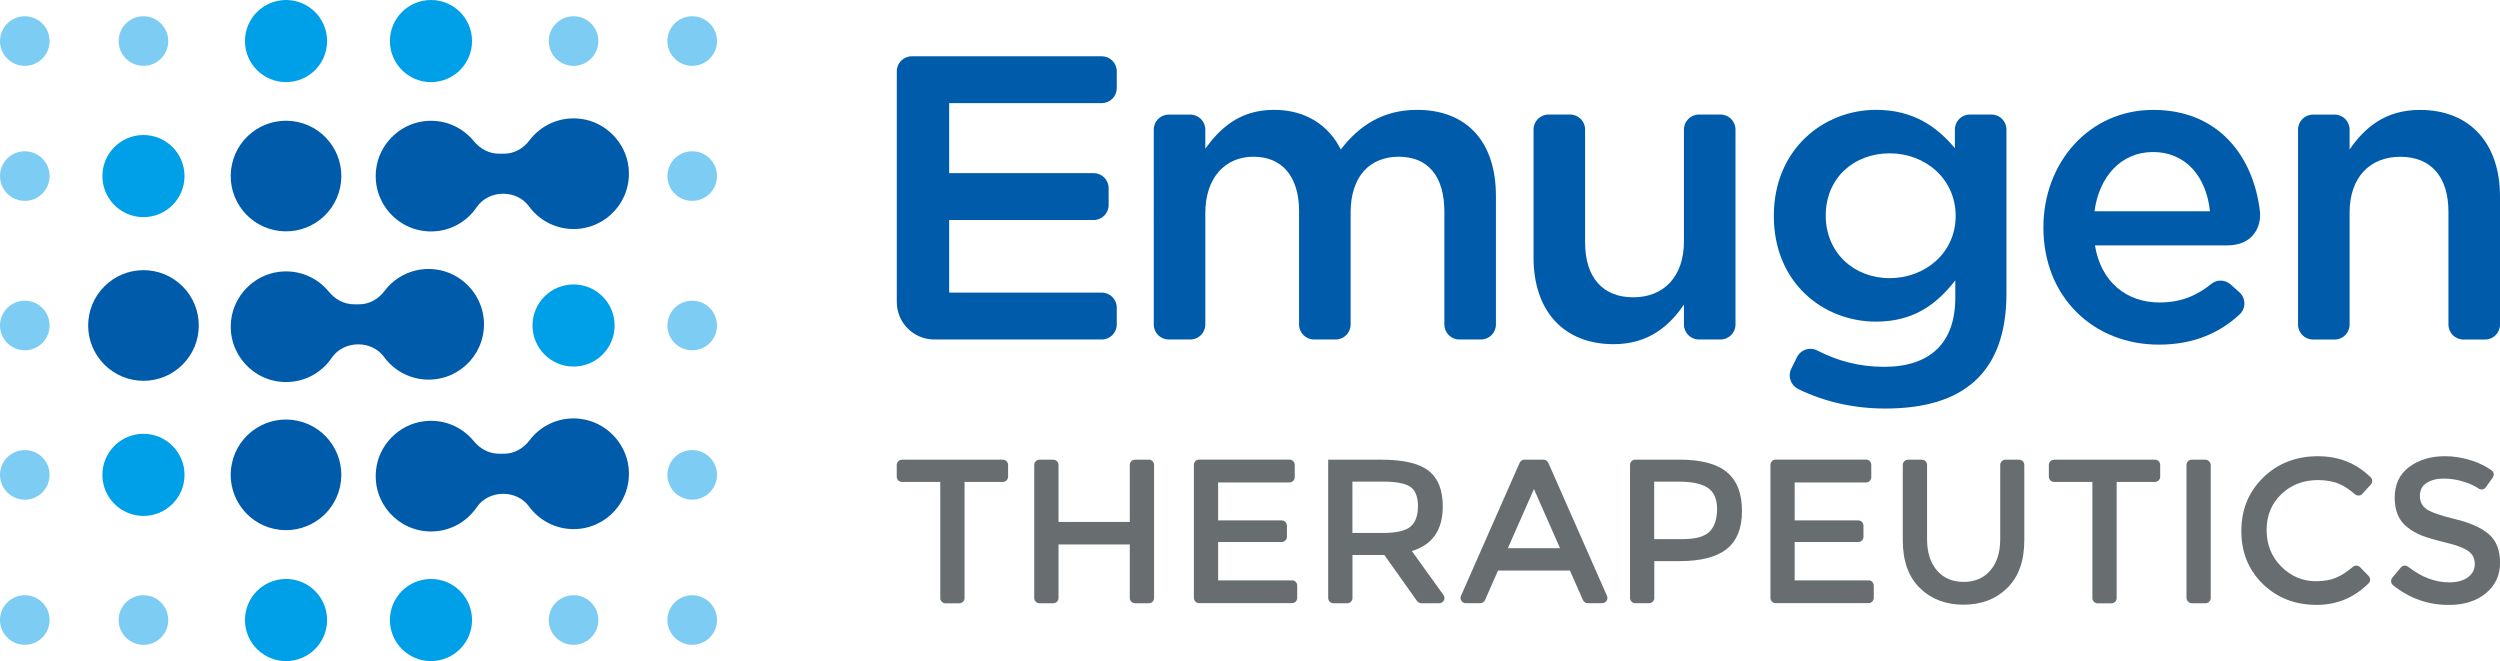 <?xml version="1.0" encoding="UTF-8"?>
<svg xmlns="http://www.w3.org/2000/svg" id="b" data-name="Layer 2" viewBox="0 0 485.87 128.49">
  <g id="c" data-name="Layer 1">
    <g>
      <g>
        <g>
          <g>
            <g>
              <path d="M0,7.98c0,2.66,2.16,4.82,4.82,4.82s4.82-2.16,4.82-4.82S7.49,3.16,4.82,3.16,0,5.32,0,7.98Z" style="fill: #7dccf3;"></path>
              <path d="M0,34.22c0,2.66,2.16,4.82,4.82,4.82s4.82-2.16,4.82-4.82-2.16-4.82-4.82-4.82-4.82,2.16-4.82,4.82Z" style="fill: #7dccf3;"></path>
              <path d="M0,63.26c0,2.66,2.16,4.82,4.82,4.82s4.82-2.16,4.82-4.82-2.16-4.82-4.82-4.82-4.82,2.16-4.82,4.82Z" style="fill: #7dccf3;"></path>
              <path d="M0,92.29c0,2.66,2.16,4.82,4.82,4.82s4.82-2.16,4.82-4.82-2.16-4.82-4.82-4.82-4.82,2.16-4.82,4.82Z" style="fill: #7dccf3;"></path>
              <path d="M0,120.5c0,2.66,2.16,4.82,4.82,4.82s4.82-2.16,4.82-4.82-2.16-4.82-4.82-4.82-4.82,2.16-4.82,4.82Z" style="fill: #7dccf3;"></path>
            </g>
            <g>
              <circle cx="134.53" cy="63.26" r="4.82" style="fill: #7dccf3;"></circle>
              <circle cx="134.53" cy="7.98" r="4.82" style="fill: #7dccf3;"></circle>
              <circle cx="134.53" cy="34.22" r="4.82" style="fill: #7dccf3;"></circle>
              <circle cx="134.53" cy="92.29" r="4.82" style="fill: #7dccf3;"></circle>
              <circle cx="134.53" cy="120.5" r="4.82" style="fill: #7dccf3;"></circle>
            </g>
          </g>
          <circle cx="111.47" cy="7.98" r="4.82" style="fill: #7dccf3;"></circle>
          <path d="M23.06,7.98c0,2.66,2.16,4.82,4.82,4.82s4.82-2.16,4.82-4.82-2.16-4.82-4.82-4.82-4.82,2.16-4.82,4.82Z" style="fill: #7dccf3;"></path>
          <circle cx="111.47" cy="120.5" r="4.82" style="fill: #7dccf3;"></circle>
          <path d="M23.06,120.5c0,2.66,2.16,4.82,4.82,4.82s4.82-2.16,4.82-4.82-2.16-4.82-4.82-4.82-4.82,2.16-4.82,4.82Z" style="fill: #7dccf3;"></path>
        </g>
        <g>
          <circle cx="27.88" cy="34.22" r="7.98" style="fill: #00a0e8;"></circle>
          <circle cx="111.47" cy="63.26" r="7.98" style="fill: #00a0e8;"></circle>
          <circle cx="83.76" cy="7.98" r="7.98" style="fill: #00a0e8;"></circle>
          <circle cx="55.59" cy="7.98" r="7.98" style="fill: #00a0e8;"></circle>
          <circle cx="83.76" cy="120.5" r="7.98" style="fill: #00a0e8;"></circle>
          <circle cx="55.59" cy="120.5" r="7.98" style="fill: #00a0e8;"></circle>
          <circle cx="27.88" cy="92.29" r="7.98" style="fill: #00a0e8;"></circle>
        </g>
        <g>
          <circle cx="55.59" cy="34.22" r="10.75" transform="translate(10.46 81.38) rotate(-77.88)" style="fill: #005bab;"></circle>
          <circle cx="27.88" cy="63.26" r="10.75" transform="translate(-36.56 38.24) rotate(-45)" style="fill: #005bab;"></circle>
          <circle cx="55.59" cy="92.29" r="10.75" transform="translate(-46.32 127.26) rotate(-77.88)" style="fill: #005bab;"></circle>
          <path d="M112.83,23.09c-4.05-.5-7.72,1.26-9.93,4.19-1.19,1.57-2.95,2.59-4.92,2.59h-1.01c-1.93,0-3.68-.96-4.9-2.46-2.26-2.76-5.87-4.38-9.83-3.83-4.77.66-8.61,4.59-9.15,9.38-.74,6.5,4.32,12.02,10.68,12.02,3.7,0,6.96-1.87,8.89-4.73,1.14-1.68,3.1-2.6,5.13-2.6h0c1.95,0,3.85.85,5,2.43,1.95,2.68,5.11,4.43,8.69,4.43,6.35,0,11.41-5.5,10.68-12-.55-4.85-4.47-8.82-9.32-9.42Z" style="fill: #005bab;"></path>
          <path d="M112.83,81.4c-4.05-.5-7.72,1.26-9.93,4.19-1.19,1.57-2.95,2.59-4.92,2.59h-1.01c-1.93,0-3.68-.96-4.9-2.46-2.26-2.76-5.87-4.38-9.83-3.83-4.77.66-8.61,4.59-9.15,9.38-.74,6.5,4.32,12.02,10.68,12.02,3.7,0,6.96-1.87,8.89-4.72,1.14-1.68,3.1-2.6,5.13-2.6h0c1.95,0,3.85.85,5,2.43,1.95,2.68,5.11,4.43,8.69,4.43,6.35,0,11.41-5.5,10.68-12-.55-4.85-4.47-8.82-9.32-9.42Z" style="fill: #005bab;"></path>
          <path d="M84.66,52.36c-4.05-.5-7.72,1.26-9.93,4.19-1.19,1.57-2.95,2.59-4.92,2.59h-1.01c-1.93,0-3.68-.96-4.9-2.46-2.26-2.76-5.87-4.38-9.83-3.83-4.77.66-8.61,4.59-9.15,9.38-.74,6.5,4.32,12.02,10.68,12.02,3.7,0,6.96-1.87,8.89-4.73,1.14-1.68,3.1-2.6,5.13-2.6h0c1.95,0,3.85.85,5,2.43,1.95,2.68,5.11,4.43,8.69,4.43,6.35,0,11.41-5.5,10.68-12-.55-4.85-4.47-8.82-9.32-9.42Z" style="fill: #005bab;"></path>
        </g>
      </g>
      <g>
        <g>
          <path d="M214.13,20.04h-29.66v13.61h28.08c1.61,0,2.91,1.3,2.91,2.91v3.29c0,1.61-1.3,2.91-2.91,2.91h-28.08v14.11h29.66c1.61,0,2.91,1.3,2.91,2.91v3.29c0,1.61-1.3,2.91-2.91,2.91h-32.56c-4.02,0-7.28-3.26-7.28-7.28V13.85c0-1.61,1.3-2.91,2.91-2.91h36.93c1.61,0,2.91,1.3,2.91,2.91v3.28c0,1.61-1.3,2.91-2.91,2.91Z" style="fill: #005bab;"></path>
          <path d="M275.41,21.35c9.52,0,15.32,6.05,15.32,16.73v24.99c0,1.61-1.3,2.91-2.91,2.91h-4.2c-1.61,0-2.91-1.3-2.91-2.91v-21.93c0-6.96-3.23-10.68-8.86-10.68s-9.36,3.81-9.36,10.85v21.76c0,1.61-1.3,2.91-2.91,2.91h-4.2c-1.61,0-2.91-1.3-2.91-2.91v-22.01c0-6.79-3.31-10.6-8.86-10.6s-9.36,4.14-9.36,10.93v21.68c0,1.61-1.3,2.91-2.91,2.91h-4.2c-1.61,0-2.91-1.3-2.91-2.91V25.18c0-1.61,1.3-2.91,2.91-2.91h4.2c1.61,0,2.91,1.3,2.91,2.91v3.71c2.82-3.89,6.62-7.54,13.33-7.54,6.29,0,10.68,3.06,13,7.7,3.56-4.64,8.2-7.7,14.82-7.7Z" style="fill: #005bab;"></path>
          <path d="M330.18,22.26h4.2c1.61,0,2.91,1.3,2.91,2.91v37.9c0,1.61-1.3,2.91-2.91,2.91h-4.2c-1.61,0-2.91-1.3-2.91-2.91v-3.88c-2.81,4.14-6.87,7.7-13.66,7.7-9.85,0-15.57-6.62-15.57-16.81v-24.91c0-1.61,1.3-2.91,2.91-2.91h4.2c1.61,0,2.91,1.3,2.91,2.91v21.93c0,6.79,3.4,10.68,9.36,10.68s9.85-4.06,9.85-10.85v-21.76c0-1.61,1.3-2.91,2.91-2.91Z" style="fill: #005bab;"></path>
          <path d="M366.42,79.4c-6.12,0-11.89-1.32-16.93-3.79-1.46-.72-2.09-2.47-1.37-3.93l1.12-2.27c.71-1.44,2.47-2.05,3.91-1.31,3.92,2.02,8.14,3.19,13.03,3.19,8.94,0,13.83-4.64,13.83-13.41v-3.4c-3.64,4.72-8.2,8.03-15.4,8.03-10.27,0-19.87-7.54-19.87-20.54s9.69-20.62,19.87-20.62c7.37,0,11.92,3.4,15.32,7.45v-3.63c0-1.61,1.3-2.91,2.91-2.91h4.2c1.61,0,2.91,1.3,2.91,2.91v31.87c0,15.48-8.45,22.36-23.52,22.36ZM367.25,29.8c-6.96,0-12.42,4.8-12.42,12.09s5.55,12.17,12.42,12.17,12.83-4.89,12.83-12.09-5.88-12.17-12.83-12.17Z" style="fill: #005bab;"></path>
          <path d="M419.73,58.78c4.06,0,7.14-1.26,10.07-3.63,1.09-.88,2.66-.8,3.71.13l1.7,1.51c1.28,1.13,1.32,3.14.07,4.3-3.91,3.64-9,5.89-15.71,5.89-12.67,0-22.44-9.19-22.44-22.77,0-12.59,8.86-22.85,21.36-22.85s19.43,8.79,20.73,19.75c.28,2.6-1.08,6.58-6.34,6.58h-25.73c1.16,7.12,6.13,11.1,12.59,11.1ZM429.5,41.06c-.66-6.46-4.47-11.51-11.1-11.51-6.13,0-10.43,4.72-11.34,11.51h22.44Z" style="fill: #005bab;"></path>
          <path d="M453.73,65.99h-4.2c-1.61,0-2.91-1.3-2.91-2.91V25.18c0-1.61,1.3-2.91,2.91-2.91h4.2c1.61,0,2.91,1.3,2.91,2.91v3.88c2.82-4.14,6.87-7.7,13.66-7.7,9.85,0,15.57,6.62,15.57,16.81v24.91c0,1.61-1.3,2.91-2.91,2.91h-4.2c-1.61,0-2.91-1.3-2.91-2.91v-21.93c0-6.79-3.39-10.68-9.36-10.68s-9.85,4.06-9.85,10.85v21.76c0,1.61-1.3,2.91-2.91,2.91Z" style="fill: #005bab;"></path>
        </g>
        <g>
          <path d="M194.9,89.34h-19.6c-.56,0-1.02.46-1.02,1.02v2.28c0,.56.45,1.02,1.02,1.02h7.44v22.57c0,.56.45,1.02,1.02,1.02h2.68c.56,0,1.02-.45,1.02-1.02v-22.57h7.44c.56,0,1.02-.45,1.02-1.02v-2.28c0-.56-.45-1.02-1.02-1.02Z" style="fill: #686d70;"></path>
          <path d="M223.27,89.34h-2.68c-.56,0-1.02.46-1.02,1.02v11.08h-13.85v-11.08c0-.56-.45-1.02-1.02-1.02h-2.68c-.56,0-1.02.46-1.02,1.02v25.86c0,.56.45,1.02,1.02,1.02h2.68c.56,0,1.02-.45,1.02-1.02v-10.4h13.85v10.4c0,.56.45,1.02,1.02,1.02h2.68c.56,0,1.02-.45,1.02-1.02v-25.86c0-.56-.45-1.02-1.02-1.02Z" style="fill: #686d70;"></path>
          <path d="M251.09,112.8h-14.35v-7.46h12.35c.56,0,1.02-.45,1.02-1.02v-2.16c0-.56-.45-1.02-1.02-1.02h-12.35v-7.38h13.87c.56,0,1.02-.45,1.02-1.02v-2.4c0-.56-.45-1.02-1.02-1.02h-17.56c-.56,0-1.02.46-1.02,1.02v25.86c0,.56.45,1.02,1.02,1.02h18.04c.56,0,1.02-.45,1.02-1.02v-2.4c0-.56-.45-1.02-1.02-1.02Z" style="fill: #686d70;"></path>
          <path d="M274.37,107.1c4.02-1.2,6.03-4.1,6.03-8.7,0-3.17-.92-5.47-2.75-6.9-1.84-1.44-4.88-2.16-9.14-2.16h-10.38v26.88c0,.56.45,1.02,1.02,1.02h2.68c.56,0,1.02-.45,1.02-1.02v-8.36h6.19l6.36,8.95c.19.27.5.43.83.43h3.48c.83,0,1.31-.94.82-1.61l-6.14-8.53ZM268.71,103.58h-5.87v-9.98h5.99c2.53,0,4.28.34,5.27,1.02.98.68,1.48,1.93,1.48,3.75s-.48,3.15-1.44,3.97c-.96.83-2.77,1.24-5.43,1.24Z" style="fill: #686d70;"></path>
          <path d="M300.9,89.94c-.16-.37-.53-.61-.93-.61h-3.7c-.4,0-.77.24-.93.61l-11.4,25.86c-.3.67.2,1.43.93,1.43h2.81c.4,0,.77-.24.93-.61l2.53-5.74h13.97l2.53,5.74c.16.37.53.61.93.61h2.81c.73,0,1.23-.75.93-1.43l-11.4-25.86ZM293.05,106.54l5.07-11.49,5.07,11.49h-10.14Z" style="fill: #686d70;"></path>
          <path d="M335.63,91.77c-1.94-1.62-5.03-2.44-9.26-2.44h-8.56c-.56,0-1.02.46-1.02,1.02v25.86c0,.56.45,1.02,1.02,1.02h2.68c.56,0,1.02-.45,1.02-1.02v-7.16h4.95c4.1,0,7.14-.78,9.12-2.35s2.97-4.04,2.97-7.42-.97-5.88-2.92-7.5ZM332.29,103.28c-.94,1-2.72,1.5-5.33,1.5h-5.47v-11.17h4.79c2.55,0,4.43.4,5.63,1.2,1.19.8,1.8,2.16,1.8,4.09s-.47,3.39-1.42,4.39Z" style="fill: #686d70;"></path>
          <path d="M363.14,112.8h-14.35v-7.46h12.35c.56,0,1.02-.45,1.02-1.02v-2.16c0-.56-.45-1.02-1.02-1.02h-12.35v-7.38h13.87c.56,0,1.02-.45,1.02-1.02v-2.4c0-.56-.45-1.02-1.02-1.02h-17.56c-.56,0-1.02.46-1.02,1.02v25.86c0,.56.45,1.02,1.02,1.02h18.04c.56,0,1.02-.45,1.02-1.02v-2.4c0-.56-.45-1.02-1.02-1.02Z" style="fill: #686d70;"></path>
          <path d="M392.44,89.34h-2.68c-.56,0-1.02.46-1.02,1.02v14.43c0,2.55-.64,4.58-1.92,6.07-1.28,1.49-3.01,2.23-5.19,2.23s-3.91-.74-5.19-2.23c-1.28-1.49-1.92-3.51-1.92-6.07v-14.43c0-.56-.45-1.02-1.02-1.02h-2.68c-.56,0-1.02.46-1.02,1.02v14.63c0,4.02,1.1,7.11,3.31,9.28,2.21,2.17,5.04,3.25,8.5,3.25s6.29-1.08,8.5-3.25c2.21-2.17,3.31-5.26,3.31-9.28v-14.63c0-.56-.45-1.02-1.02-1.02Z" style="fill: #686d70;"></path>
          <path d="M418.81,89.34h-19.6c-.56,0-1.02.46-1.02,1.02v2.28c0,.56.45,1.02,1.02,1.02h7.44v22.57c0,.56.45,1.02,1.02,1.02h2.68c.56,0,1.02-.45,1.02-1.02v-22.57h7.44c.56,0,1.02-.45,1.02-1.02v-2.28c0-.56-.45-1.02-1.02-1.02Z" style="fill: #686d70;"></path>
          <rect x="424.94" y="89.34" width="4.71" height="27.9" rx="1.02" ry="1.02" style="fill: #686d70;"></rect>
          <path d="M450.58,88.66c-4.32,0-7.9,1.38-10.73,4.15-2.83,2.77-4.25,6.22-4.25,10.38s1.39,7.58,4.17,10.3c2.78,2.71,6.28,4.07,10.49,4.07,3.9,0,7.26-1.4,10.08-4.2.39-.39.38-1.02,0-1.42l-1.67-1.71c-.38-.39-.99-.4-1.41-.05-1.02.87-2,1.52-2.95,1.96-1.17.55-2.57.82-4.19.82-2.61,0-4.86-.95-6.76-2.85-1.9-1.9-2.85-4.27-2.85-7.1s.96-5.16,2.87-6.98c1.92-1.82,4.28-2.73,7.1-2.73,1.6,0,2.99.25,4.17.76.96.41,1.97,1.07,3.02,1.99.42.37,1.06.35,1.43-.06l1.66-1.82c.36-.4.37-1.02-.02-1.4-2.78-2.73-6.17-4.1-10.17-4.1Z" style="fill: #686d70;"></path>
          <path d="M483.7,103.82c-1.45-1.25-3.6-2.22-6.47-2.91-2.86-.69-4.73-1.34-5.61-1.94-.88-.6-1.32-1.46-1.32-2.59s.44-1.98,1.32-2.53c.88-.56,2-.84,3.37-.84s2.76.24,4.17.72c1.01.34,1.87.75,2.58,1.23.46.31,1.07.19,1.38-.26l1.34-1.89c.32-.45.23-1.08-.21-1.39-1.1-.78-2.36-1.41-3.77-1.88-1.76-.58-3.53-.88-5.31-.88-2.77,0-5.09.7-6.96,2.1-1.87,1.4-2.81,3.39-2.81,5.97s.83,4.5,2.48,5.75c.82.67,1.77,1.2,2.83,1.62,1.06.41,2.62.86,4.67,1.36,2.05.49,3.49,1.04,4.33,1.64.84.6,1.26,1.44,1.26,2.51s-.45,1.94-1.34,2.59c-.89.65-2.1.98-3.61.98-2.75,0-5.42-1.01-8-3.03-.44-.34-1.07-.3-1.42.13l-1.66,2c-.36.43-.31,1.09.13,1.44,3.19,2.57,6.8,3.85,10.84,3.85,2.98,0,5.39-.76,7.22-2.28,1.84-1.52,2.75-3.49,2.75-5.93s-.73-4.28-2.17-5.53Z" style="fill: #686d70;"></path>
        </g>
      </g>
    </g>
  </g>
</svg>
